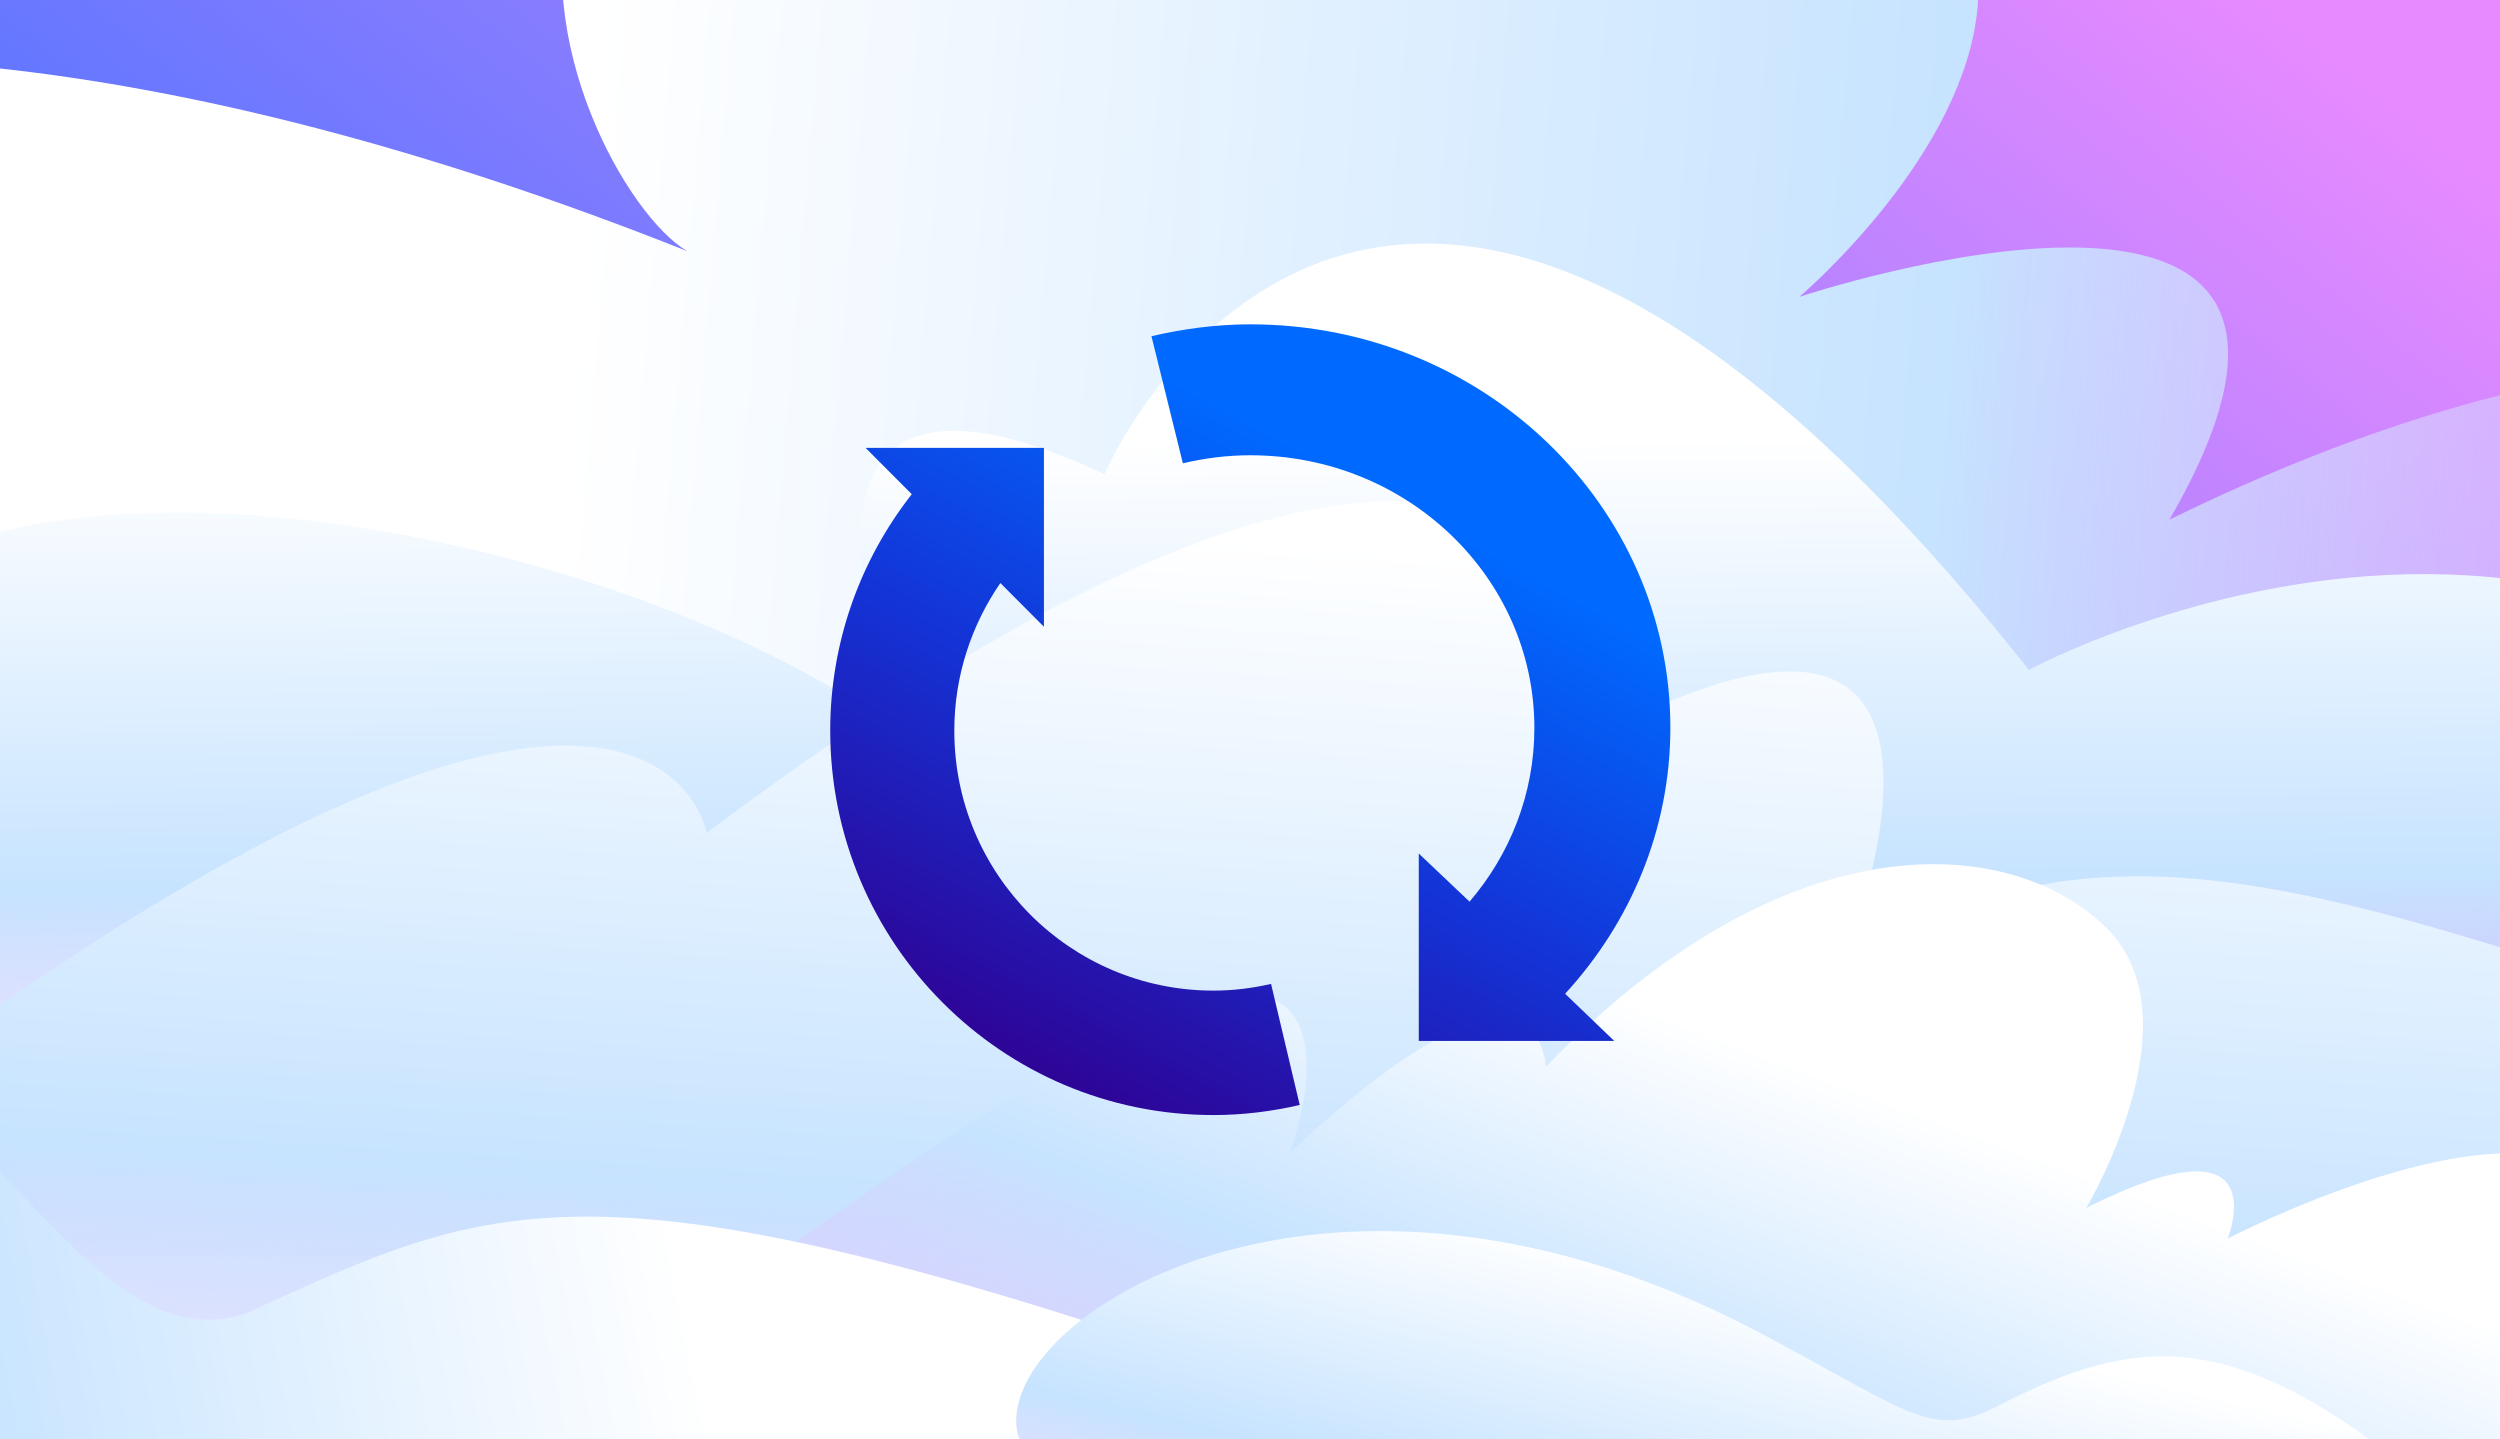 <?xml version="1.0" encoding="utf-8"?>
<svg xmlns="http://www.w3.org/2000/svg" fill="none" height="608" width="1056">
  <rect width="100%" height="100%" fill="#808080" stroke="none"/>
  <g clip-path="url(#a)">
    <path d="M0 0h1056v608H0z" fill="url(#b)"/>
    <path d="M1293.07 542.45C1535.39 342.926 1349 7.5 916.377 219.489 1021 38.5 760.044 125.382 760.044 125.382S1022.22-96.132 570.639-144.26 240.434 77.123 290.277 106.078C-598-247-635.409 661.877 86.887 661.877c328.134 5.422 963.863 80.098 1206.183-119.427" fill="url(#c)"/>
    <path d="M1287.36 420.165v110.691H-286V420.165S-126.378 263.983-13.5 228.5c117.223-36.856 311.315 17.127 396.193 82.967 0 0-79.301-187.61 83.8-111.197C466.493 200.27 581-66.5 857 283c0 0 282-153.5 430.36 137.177z" fill="url(#d)"/>
    <path d="M-128.363 521.81V632.5H1445V521.81s-262.28-81.894-375.16-117.377c-117.219-36.857-208.655-57.162-293.533 8.678 0 0 79.301-187.609-83.8-111.197 0 0-17.582-233.132-394.008 49.916 0 0-26.97-154.897-426.862 169.991z" fill="url(#e)"/>
    <path d="M1176.3 610.413H221.547c38.863-30.512 254-197.141 307.284-190.836 39.805 4.717 16.256 66.494 15.856 67.552 107.18-100.64 108.227-36.44 108.227-36.44 102.323-106.392 197.576-98.099 237.121-58.436 38.581 38.699-8.786 117.955-8.786 117.955 80.867-40.664 60.106 11.95 59.718 12.95 1.388-.717 116.483-60.071 154.563-24.784 24.65 22.855 4.93 55.32-12.27 75.563-4.82 5.681-9.45 10.386-12.83 13.656-3.31 3.2-5.44 5.011-5.44 5.011 37.99-8.575 89.03 8.928 111.31 17.809" fill="url(#f)"/>
    <path d="M-285.791 609.955c171.594-.048 813.227-2.632 893.734 0 50.127 7.633 55.083 1.795 0 0C253.502 479.5 216.002 504 103.886 554.733 21.002 583-27.41 380.587-169.998 423.5c-136.5 41.08-297.081 186.503-115.793 186.455" fill="url(#g)"/>
    <path d="M480.306 630.732c135.046 3.87 515.587.823 540.674 1.506 12.91.352-29.404-36.217-66.503-50.873-34.993-13.821-64.835-11.222-109.285 11.903-28.795 14.986-36.535 4.423-100.158-29.418-239.497-127.353-403.926 62.894-264.728 66.882" fill="url(#h)"/>
    <path clip-rule="evenodd" d="M599.286 439.688v-79.163l21.452 20.333c17.078-19.926 27.381-45.546 27.381-73.334 0-63.574-53.632-115.219-119.967-115.219-9.739 0-19.336 1.22-28.51 3.389l-13.267-53.679c13.408-3.117 27.381-5.015 41.777-5.015 97.95 0 177.41 76.316 177.41 170.389 0 43.105-16.936 82.415-44.458 112.372l20.747 19.927zM350.688 308.654c0-37.712 12.877-72.326 34.382-99.835v-.129l-19.445-19.502h75.333v75.554l-18.414-18.469c-12.234 17.823-19.445 39.263-19.445 62.381 0 60.573 48.934 109.781 109.458 109.781 8.37 0 16.483-1.034 24.338-2.842L549 466.738C537.282 469.45 525.048 471 512.557 471c-89.37 0-161.869-72.713-161.869-162.346" fill="url(#i)" fill-rule="evenodd"/>
  </g>
  <defs>
    <linearGradient gradientUnits="userSpaceOnUse" id="b" x1="0" x2="673" y1="622.5" y2="-228.5">
      <stop stop-color="#0069FF"/>
      <stop offset="1" stop-color="#E88AFF"/>
    </linearGradient>
    <linearGradient gradientUnits="userSpaceOnUse" id="c" x1="272.45" x2="1431.47" y1="-217.555" y2="-119.775">
      <stop stop-color="#fff"/>
      <stop offset=".497" stop-color="#C6E3FF"/>
      <stop offset="1" stop-color="#F0B5FF" stop-opacity="0"/>
    </linearGradient>
    <linearGradient gradientUnits="userSpaceOnUse" id="d" x1="721.5" x2="724.24" y1="184.5" y2="562.603">
      <stop stop-color="#fff"/>
      <stop offset=".497" stop-color="#C6E3FF"/>
      <stop offset="1" stop-color="#F0B5FF" stop-opacity="0"/>
    </linearGradient>
    <linearGradient gradientUnits="userSpaceOnUse" id="e" x1="557" x2="520.839" y1="230.5" y2="806.023">
      <stop stop-color="#fff"/>
      <stop offset=".497" stop-color="#C6E3FF"/>
      <stop offset="1" stop-color="#F0B5FF" stop-opacity="0"/>
    </linearGradient>
    <linearGradient gradientUnits="userSpaceOnUse" id="f" x1="671" x2="564.812" y1="416.5" y2="699.259">
      <stop stop-color="#fff"/>
      <stop offset=".497" stop-color="#C6E3FF"/>
      <stop offset="1" stop-color="#F0B5FF" stop-opacity="0"/>
    </linearGradient>
    <linearGradient gradientUnits="userSpaceOnUse" id="g" x1="262.042" x2="-363.988" y1="401.527" y2="526.044">
      <stop stop-color="#fff"/>
      <stop offset=".497" stop-color="#C6E3FF"/>
      <stop offset="1" stop-color="#F0B5FF" stop-opacity="0"/>
    </linearGradient>
    <linearGradient gradientUnits="userSpaceOnUse" id="h" x1="641" x2="589.045" y1="520" y2="741.199">
      <stop stop-color="#fff"/>
      <stop offset=".497" stop-color="#C6E3FF"/>
      <stop offset="1" stop-color="#F0B5FF" stop-opacity="0"/>
    </linearGradient>
    <linearGradient gradientUnits="userSpaceOnUse" id="i" x1="411.376" x2="627.281" y1="452.923" y2="53.5">
      <stop stop-color="#300091"/>
      <stop offset=".346" stop-color="#1433D6"/>
      <stop offset=".654" stop-color="#0069FF"/>
    </linearGradient>
    <clipPath id="a">
      <path d="M0 0h1056v608H0z" fill="#fff"/>
    </clipPath>
  </defs>
</svg>